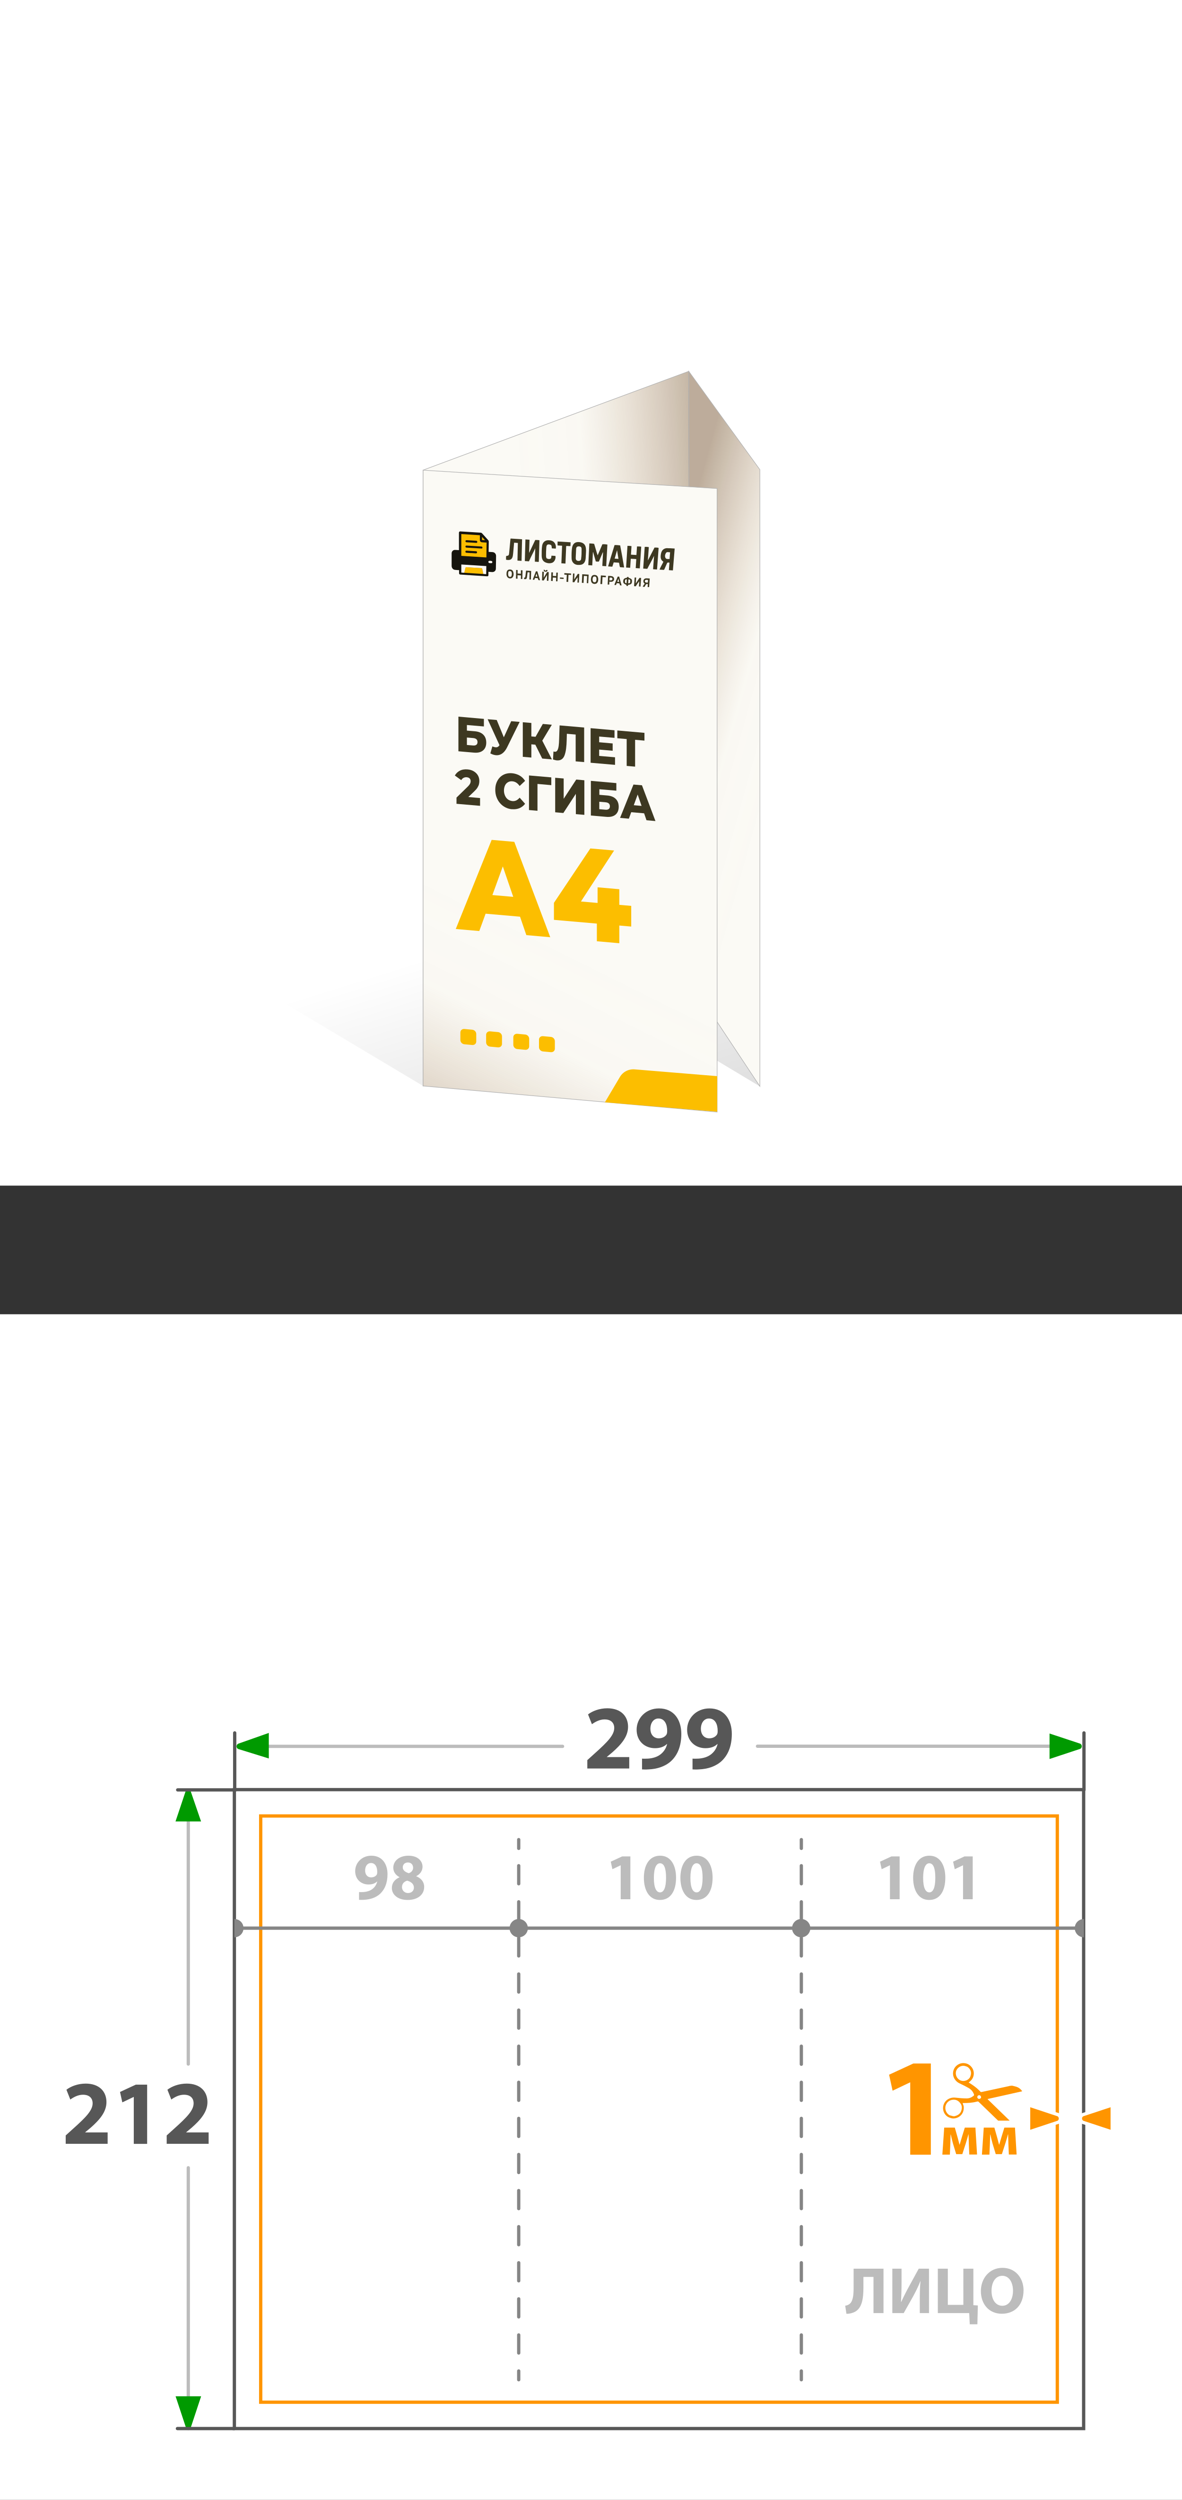 <?xml version="1.0" encoding="UTF-8"?>
<svg id="_Слой_2" data-name="Слой 2" xmlns="http://www.w3.org/2000/svg" xmlns:xlink="http://www.w3.org/1999/xlink" viewBox="0 0 179.54 379.53">
  <rect x="0" y="0" width="179.54" height="379.53" fill="#333333" stroke="none"/>
  <defs>
    <style>
      .cls-1 {
        fill: #fdf9f3;
      }

      .cls-1, .cls-2, .cls-3, .cls-4, .cls-5, .cls-6, .cls-7, .cls-8, .cls-9, .cls-10, .cls-11, .cls-12, .cls-13 {
        stroke-width: 0px;
      }

      .cls-14 {
        stroke: #575757;
      }

      .cls-14, .cls-15, .cls-16, .cls-17, .cls-18, .cls-19, .cls-20, .cls-21, .cls-22 {
        stroke-miterlimit: 10;
      }

      .cls-14, .cls-15, .cls-18, .cls-4, .cls-19, .cls-21 {
        fill: none;
      }

      .cls-14, .cls-15, .cls-18, .cls-19, .cls-21 {
        stroke-linecap: round;
      }

      .cls-14, .cls-15, .cls-18, .cls-19, .cls-21, .cls-22 {
        stroke-width: .5px;
      }

      .cls-15 {
        stroke-dasharray: 0 0 2.74 2.74;
      }

      .cls-15, .cls-18 {
        stroke: #858585;
      }

      .cls-16 {
        fill: url(#_Безымянный_градиент_24-2);
      }

      .cls-16, .cls-17, .cls-20 {
        stroke: #b2b2b2;
        stroke-width: .09px;
      }

      .cls-17 {
        fill: url(#_Безымянный_градиент_24);
      }

      .cls-2 {
        fill: #fcbe00;
      }

      .cls-3 {
        fill: url(#_Безымянный_градиент_197);
      }

      .cls-5 {
        fill: #575757;
      }

      .cls-19 {
        stroke: #bcbcbc;
      }

      .cls-6 {
        fill: #009a00;
      }

      .cls-20 {
        fill: url(#_Безымянный_градиент_24-3);
      }

      .cls-7 {
        fill: #ff9500;
      }

      .cls-8 {
        fill: #bcbcbc;
      }

      .cls-9 {
        fill: #16150e;
      }

      .cls-21 {
        stroke: #868686;
      }

      .cls-23 {
        clip-path: url(#clippath);
      }

      .cls-10 {
        fill: #fbfaf5;
      }

      .cls-11 {
        fill: #3d3821;
      }

      .cls-12 {
        fill: #868686;
      }

      .cls-13, .cls-22 {
        fill: #fff;
      }

      .cls-22 {
        stroke: #ff9500;
      }
    </style>
    <clipPath id="clippath">
      <rect class="cls-4" x="141.39" y="313.21" width="13.95" height="8.74"/>
    </clipPath>
    <linearGradient id="_Безымянный_градиент_197" data-name="Безымянный градиент 197" x1="71.9" y1="143.08" x2="91.95" y2="207.23" gradientUnits="userSpaceOnUse">
      <stop offset="0" stop-color="#000" stop-opacity="0"/>
      <stop offset="1" stop-color="#000" stop-opacity=".25"/>
    </linearGradient>
    <linearGradient id="_Безымянный_градиент_24" data-name="Безымянный градиент 24" x1="130.58" y1="116.34" x2="96.87" y2="107.01" gradientUnits="userSpaceOnUse">
      <stop offset=".33" stop-color="#c69c6d" stop-opacity="0"/>
      <stop offset=".58" stop-color="rgba(169, 128, 84, .11)" stop-opacity=".11"/>
      <stop offset="1" stop-color="#603813" stop-opacity=".4"/>
    </linearGradient>
    <linearGradient id="_Безымянный_градиент_24-2" data-name="Безымянный градиент 24" x1="65.12" y1="111.96" x2="110.15" y2="108.85" xlink:href="#_Безымянный_градиент_24"/>
    <linearGradient id="_Безымянный_градиент_24-3" data-name="Безымянный градиент 24" x1="86.99" y1="119.33" x2="58.75" y2="176.1" xlink:href="#_Безымянный_градиент_24"/>
  </defs>
  <g id="_Слой_1-2" data-name="Слой 1">
    <g>
      <rect class="cls-13" y="0" width="179.54" height="180"/>
      <rect class="cls-13" y="199.53" width="179.54" height="180"/>
      <g>
        <line class="cls-19" x1="28.6" y1="272.23" x2="28.6" y2="313.36"/>
        <line class="cls-19" x1="28.6" y1="329.11" x2="28.6" y2="368.7"/>
        <line class="cls-19" x1="40.83" y1="265.13" x2="85.45" y2="265.13"/>
        <rect class="cls-14" x="35.6" y="271.7" width="129" height="97"/>
        <g>
          <rect class="cls-22" x="39.6" y="275.7" width="121" height="89"/>
          <g>
            <g>
              <path class="cls-7" d="M138.26,316.15h-.04l-2.64,1.26-.53-2.43,3.68-1.7h2.66v13.84h-3.13v-10.96Z"/>
              <path class="cls-7" d="M143.41,323.01h1.62l.44,1.55c.07.24.18.66.27,1.03h.03c.08-.28.21-.73.33-1.12l.45-1.46h1.61l.25,4.09h-1.18l-.07-1.64c0-.35-.03-.95-.04-1.43h-.02c-.16.54-.18.68-.39,1.34l-.54,1.67h-.93l-.49-1.62c-.11-.39-.24-.97-.33-1.36h-.03c-.02.51-.02,1.09-.04,1.43l-.07,1.62h-1.14l.28-4.09Z"/>
              <path class="cls-7" d="M149.42,323.01h1.62l.44,1.55c.07.24.18.66.27,1.03h.03c.08-.28.21-.73.33-1.12l.45-1.46h1.61l.25,4.09h-1.18l-.07-1.64c0-.35-.03-.95-.04-1.43h-.02c-.16.54-.18.68-.39,1.34l-.54,1.67h-.93l-.49-1.62c-.11-.39-.24-.97-.33-1.36h-.03c-.02.51-.02,1.09-.04,1.43l-.07,1.62h-1.14l.28-4.09Z"/>
              <g class="cls-23">
                <path class="cls-7" d="M153.68,317.85c.51-.11,1.03-.23,1.54-.34.01,0,.02,0,.04-.01h0s-.02-.05-.04-.07c-.17-.24-.39-.43-.66-.55-.24-.1-.5-.16-.75-.22-.09-.02-.18-.02-.27,0-.11,0-.22.03-.32.06-.88.19-1.76.38-2.64.57-.5.11-1,.21-1.5.32-.07.01-.12,0-.16-.05-.06-.07-.13-.14-.2-.21-.45-.45-.96-.8-1.49-1.13-.03-.02-.06-.03-.09-.05,0-.01,0-.02.01-.02.06-.05.11-.09.17-.14.35-.29.55-.65.59-1.1.07-.79-.5-1.45-1.1-1.62-.52-.15-.99-.07-1.42.24-.35.26-.56.62-.62,1.06-.09.69.28,1.27.77,1.59.13.08.27.14.41.21.4.19.8.39,1.18.61.38.22.65.53.8.94.05.13.03.17-.07.26-.3.24-.64.38-1.03.38-.54,0-1.08-.05-1.62-.11-.26-.03-.51-.03-.77.04-.68.19-1.14.73-1.19,1.42-.05.72.37,1.32.89,1.53.2.08.4.15.61.16.83.03,1.69-.61,1.64-1.7,0-.18-.07-.35-.13-.52-.01-.04-.03-.07-.04-.12.04,0,.07,0,.1,0,.69,0,1.37-.03,2.03-.21.06-.02.11-.02.17-.03.04,0,.07,0,.1.03.15.14.3.28.44.42.88.85,1.76,1.7,2.64,2.55.07.07.15.14.23.2.15.11.33.17.51.23.47.16.93.15,1.39-.04h0c-.18-.19-.37-.38-.55-.56-1.04-1.01-2.07-2.02-3.11-3.02-.06-.05-.11-.11-.17-.17.04-.01.07-.02.1-.03,1.18-.26,2.37-.52,3.55-.79ZM147.4,315.23c-.18.52-.84.83-1.41.65-.6-.19-.94-.85-.76-1.45.18-.56.83-.98,1.47-.73.29.06.5.26.66.53.18.33.16.65.04.99ZM145.06,321.27c-.2.05-.38-.01-.61-.08-.27-.03-.49-.22-.66-.48-.16-.26-.23-.54-.19-.85.1-.66.63-1.1,1.29-1.09.46.01.79.25,1.04.63.19.29.2.6.12.93-.13.53-.49.8-.99.93ZM148.65,318.64c-.15-.04-.24-.2-.19-.34.04-.15.2-.24.35-.2.14.04.24.22.2.37-.04.12-.22.21-.35.17Z"/>
              </g>
            </g>
            <g>
              <path class="cls-7" d="M156.24,319.57l4.47,1.48c.25.14.36.35.36.58s-.12.44-.31.55l-4.52,1.5v-4.12Z"/>
              <path class="cls-13" d="M156.49,319.92l4.14,1.37c.26.16.26.53,0,.68l-4.14,1.37v-3.42M155.99,319.22v4.81l.66-.22,4.14-1.37.05-.02.05-.03c.27-.16.43-.45.43-.77s-.16-.6-.43-.77l-.05-.03-.05-.02-4.14-1.37-.66-.22h0Z"/>
            </g>
            <g>
              <path class="cls-7" d="M164.47,322.21c-.25-.14-.36-.35-.36-.58s.12-.44.31-.55l4.52-1.5v4.12l-4.47-1.48Z"/>
              <path class="cls-13" d="M168.69,319.92v3.42l-4.14-1.37c-.26-.16-.26-.53,0-.68l4.14-1.37M169.19,319.22l-.66.22-4.14,1.37-.05.02-.05.03c-.27.16-.43.45-.43.77,0,.32.16.6.43.77l.05.03.05.02,4.14,1.37.66.22v-4.81h0Z"/>
            </g>
          </g>
        </g>
        <path class="cls-6" d="M36.15,264.74l4.68-1.65v3.88l-4.68-1.45c-.29-.18-.29-.6,0-.77Z"/>
        <path class="cls-6" d="M28.22,368.48l-1.55-4.68h3.88l-1.55,4.68c-.18.29-.6.29-.77,0Z"/>
        <path class="cls-6" d="M28.97,271.96l1.57,4.57h-3.88l1.53-4.57c.18-.29.6-.29.77,0Z"/>
        <polyline class="cls-14" points="26.99 271.74 35.65 271.74 35.65 263.09"/>
        <line class="cls-14" x1="35.6" y1="368.7" x2="26.95" y2="368.7"/>
        <g>
          <path class="cls-5" d="M9.98,325.47v-1.27l1.15-1.04c1.98-1.77,2.93-2.78,2.94-3.83,0-.73-.43-1.31-1.47-1.31-.77,0-1.45.39-1.92.73l-.59-1.49c.66-.51,1.73-.93,2.93-.93,2.05,0,3.15,1.19,3.15,2.81,0,1.52-1.08,2.72-2.39,3.88l-.83.69v.03h3.4v1.73h-6.37Z"/>
          <path class="cls-5" d="M20.32,318.36h-.03l-1.71.82-.35-1.58,2.39-1.11h1.73v8.99h-2.03v-7.12Z"/>
          <path class="cls-5" d="M25.32,325.47v-1.27l1.15-1.04c1.98-1.77,2.93-2.78,2.94-3.83,0-.73-.43-1.31-1.47-1.31-.77,0-1.45.39-1.92.73l-.59-1.49c.66-.51,1.73-.93,2.93-.93,2.05,0,3.15,1.19,3.15,2.81,0,1.52-1.08,2.72-2.39,3.88l-.83.69v.03h3.4v1.73h-6.37Z"/>
        </g>
        <g>
          <path class="cls-5" d="M89.21,268.49v-1.27l1.15-1.04c1.98-1.77,2.93-2.78,2.94-3.83,0-.73-.43-1.31-1.47-1.31-.77,0-1.45.39-1.92.73l-.59-1.49c.66-.51,1.73-.93,2.93-.93,2.05,0,3.15,1.19,3.15,2.81,0,1.52-1.08,2.72-2.39,3.88l-.83.69v.03h3.4v1.73h-6.37Z"/>
          <path class="cls-5" d="M97.52,266.99c.28.03.5.01.91,0,.65-.04,1.3-.22,1.77-.55.59-.4.98-1,1.13-1.67h-.03c-.4.4-1,.64-1.81.64-1.52,0-2.79-1.05-2.79-2.81s1.41-3.23,3.39-3.23c2.31,0,3.4,1.77,3.4,3.87,0,1.88-.59,3.24-1.58,4.15-.86.77-2.05,1.19-3.44,1.24-.35.03-.72.01-.95,0v-1.63ZM98.79,262.47c0,.77.43,1.44,1.27,1.44.58,0,.98-.26,1.18-.58.07-.14.1-.28.1-.54.01-.95-.35-1.89-1.33-1.89-.71,0-1.22.64-1.22,1.58Z"/>
          <path class="cls-5" d="M105.19,266.99c.28.03.5.01.91,0,.65-.04,1.3-.22,1.77-.55.59-.4.98-1,1.13-1.67h-.03c-.4.4-1,.64-1.81.64-1.52,0-2.79-1.05-2.79-2.81s1.41-3.23,3.39-3.23c2.31,0,3.4,1.77,3.4,3.87,0,1.88-.59,3.24-1.58,4.15-.86.77-2.05,1.19-3.44,1.24-.35.03-.72.01-.95,0v-1.63ZM106.46,262.47c0,.77.43,1.44,1.27,1.44.58,0,.98-.26,1.18-.58.07-.14.1-.28.1-.54.01-.95-.35-1.89-1.33-1.89-.71,0-1.22.64-1.22,1.58Z"/>
        </g>
        <line class="cls-19" x1="159.42" y1="265.11" x2="115.06" y2="265.11"/>
        <path class="cls-6" d="M164.1,265.5l-4.68,1.55v-3.87l4.68,1.55c.29.18.29.6,0,.77Z"/>
        <g>
          <g>
            <path class="cls-8" d="M54.54,287.25c.2.02.36.01.66,0,.47-.03.94-.16,1.28-.4.43-.29.71-.72.82-1.21h-.02c-.29.29-.72.46-1.31.46-1.1,0-2.02-.76-2.02-2.03s1.02-2.34,2.45-2.34c1.67,0,2.46,1.28,2.46,2.8,0,1.36-.43,2.34-1.14,3-.62.56-1.48.86-2.49.9-.25.02-.52,0-.69,0v-1.18ZM55.46,283.98c0,.56.31,1.04.92,1.04.42,0,.71-.19.85-.42.05-.1.07-.2.07-.39.01-.69-.25-1.37-.96-1.37-.51,0-.88.46-.88,1.14Z"/>
            <path class="cls-8" d="M60.68,284.99c-.63-.33-.94-.86-.94-1.43,0-1.1.99-1.83,2.29-1.83,1.52,0,2.15.88,2.15,1.67,0,.56-.3,1.11-.95,1.43v.03c.64.24,1.2.78,1.2,1.61,0,1.18-.99,1.98-2.5,1.98-1.65,0-2.41-.93-2.41-1.81,0-.78.45-1.32,1.16-1.63v-.02ZM62.87,286.59c0-.57-.43-.91-1.02-1.07-.5.14-.79.5-.79.97-.01.47.35.91.92.91.53,0,.89-.35.89-.81ZM61.18,283.51c0,.44.39.72.91.88.35-.1.66-.42.66-.82s-.23-.81-.79-.81c-.52,0-.78.35-.78.75Z"/>
          </g>
          <g>
            <path class="cls-8" d="M94.28,283.19h-.02l-1.24.59-.25-1.14,1.73-.8h1.25v6.5h-1.47v-5.15Z"/>
            <path class="cls-8" d="M102.69,285.06c0,2-.81,3.39-2.46,3.39s-2.42-1.51-2.43-3.35c0-1.89.79-3.37,2.47-3.37s2.42,1.55,2.42,3.33ZM99.32,285.1c0,1.49.36,2.2.94,2.2s.91-.74.91-2.22-.31-2.2-.92-2.2c-.55,0-.93.7-.93,2.22Z"/>
            <path class="cls-8" d="M108.24,285.06c0,2-.81,3.39-2.46,3.39s-2.42-1.51-2.43-3.35c0-1.89.79-3.37,2.47-3.37s2.42,1.55,2.42,3.33ZM104.87,285.1c0,1.49.36,2.2.94,2.2s.91-.74.91-2.22-.31-2.2-.92-2.2c-.55,0-.93.7-.93,2.22Z"/>
          </g>
          <g>
            <path class="cls-8" d="M134.2,344.43v6.74h-1.52v-5.49h-1.53v1.6c0,1.73-.22,3.07-1.24,3.67-.34.19-.8.33-1.34.33l-.19-1.23c.33-.04.6-.18.77-.36.41-.42.51-1.29.51-2.31v-2.95h4.54Z"/>
            <path class="cls-8" d="M136.94,344.43v2c0,1.08-.03,2.15-.08,3.05h.03c.36-.79.81-1.68,1.21-2.4l1.45-2.65h1.56v6.74h-1.4v-1.99c0-1.04.02-1.96.11-2.84h-.03c-.31.8-.75,1.69-1.15,2.4l-1.37,2.43h-1.73v-6.74h1.4Z"/>
            <path class="cls-8" d="M143.97,344.43v5.49h2.36v-5.49h1.52v5.54l.68.04-.07,2.86h-1.16l-.08-1.7h-4.77v-6.74h1.52Z"/>
            <path class="cls-8" d="M155.47,347.72c0,2.22-1.33,3.55-3.31,3.55s-3.17-1.51-3.17-3.44,1.3-3.53,3.28-3.53,3.2,1.55,3.2,3.42ZM150.61,347.8c0,1.33.62,2.26,1.64,2.26s1.62-.98,1.62-2.29c0-1.22-.57-2.26-1.62-2.26s-1.64.98-1.64,2.29Z"/>
          </g>
          <line class="cls-21" x1="163.25" y1="292.73" x2="36.99" y2="292.73"/>
          <circle class="cls-12" cx="78.79" cy="292.73" r="1.39"/>
          <circle class="cls-12" cx="121.7" cy="292.73" r="1.39"/>
          <path class="cls-12" d="M35.6,294.12c.77,0,1.39-.62,1.39-1.39s-.62-1.39-1.39-1.39v2.78Z"/>
          <path class="cls-12" d="M164.64,291.34c-.77,0-1.39.62-1.39,1.39s.62,1.39,1.39,1.39v-2.78Z"/>
          <g>
            <path class="cls-8" d="M135.18,283.19h-.02l-1.24.59-.25-1.14,1.73-.8h1.25v6.5h-1.47v-5.15Z"/>
            <path class="cls-8" d="M143.59,285.06c0,2-.81,3.39-2.46,3.39s-2.42-1.51-2.43-3.35c0-1.89.79-3.37,2.47-3.37s2.42,1.55,2.42,3.33ZM140.22,285.1c0,1.49.36,2.2.94,2.2s.91-.74.91-2.22-.31-2.2-.92-2.2c-.55,0-.93.7-.93,2.22Z"/>
            <path class="cls-8" d="M146.28,283.19h-.02l-1.24.59-.25-1.14,1.73-.8h1.25v6.5h-1.47v-5.15Z"/>
          </g>
        </g>
        <line class="cls-14" x1="164.65" y1="271.74" x2="164.65" y2="263.09"/>
        <g>
          <line class="cls-18" x1="121.72" y1="361.29" x2="121.72" y2="359.96"/>
          <line class="cls-15" x1="121.72" y1="357.23" x2="121.72" y2="281.99"/>
          <line class="cls-18" x1="121.72" y1="280.62" x2="121.72" y2="279.29"/>
        </g>
        <g>
          <line class="cls-18" x1="78.79" y1="361.29" x2="78.79" y2="359.96"/>
          <line class="cls-15" x1="78.79" y1="357.23" x2="78.79" y2="281.99"/>
          <line class="cls-18" x1="78.79" y1="280.62" x2="78.79" y2="279.29"/>
        </g>
      </g>
      <polygon class="cls-3" points="106.2 143.45 37.07 102.56 36.92 148.54 64.27 164.87 94.02 152.1 115.42 164.93 106.2 143.45"/>
      <polygon class="cls-10" points="64.27 71.37 104.62 56.37 104.84 149 64.27 164.87 64.27 71.37"/>
      <polygon class="cls-10" points="115.42 71.3 104.62 56.37 104.84 149 115.42 164.93 115.42 71.3"/>
      <polygon class="cls-17" points="115.42 164.93 104.84 149 104.62 56.37 115.42 71.3 115.42 164.93"/>
      <polygon class="cls-16" points="104.84 149 64.27 164.87 64.27 71.37 104.62 56.37 104.84 149"/>
      <polygon class="cls-10" points="108.93 168.83 64.27 164.87 64.27 71.38 108.93 74.18 108.93 168.83"/>
      <polygon class="cls-20" points="64.27 164.87 64.27 71.38 108.92 74.16 108.93 168.83 64.27 164.87"/>
      <g>
        <path class="cls-11" d="M69.63,114.05v-5.25l3.87.34v1.15l-2.58-.22v.85l1.2.1c.56.05,1,.22,1.29.52.3.3.45.7.45,1.21s-.17.92-.5,1.19c-.33.27-.8.38-1.41.32l-2.31-.2ZM70.92,113.1l.94.08c.22.02.38-.02.5-.11.12-.09.17-.23.17-.41,0-.37-.22-.57-.67-.61l-.94-.08v1.13Z"/>
        <path class="cls-11" d="M76.19,113.83l-2.12-4.64,1.38.12,1.45,3.53-.71.99ZM74.8,113.32c.26.11.47.15.64.13.17-.02.31-.13.44-.33l.22-.36.11-.13,1.44-3.14,1.28.11-1.92,3.89c-.19.38-.42.67-.68.87-.26.2-.55.3-.86.3s-.64-.09-.99-.28l.31-1.07Z"/>
        <path class="cls-11" d="M79.41,114.9v-5.25l1.3.11v5.25l-1.3-.11ZM80.34,112.97v-1.2l1.68.15v1.2l-1.68-.15ZM82.24,112.68l-1.21-.26,1.42-2.51,1.37.12-1.59,2.65ZM82.36,115.16l-1.3-2.61,1.05-.61,1.72,3.35-1.47-.13Z"/>
        <path class="cls-11" d="M84.59,115.44c-.09,0-.18-.02-.28-.05-.1-.02-.2-.06-.31-.09l.07-1.21c.06.02.12.03.18.04.18.02.32-.05.41-.21.09-.15.16-.38.2-.67.04-.29.06-.64.07-1.03l.07-2.09,3.73.32v5.25l-1.29-.11v-4.4l.28.35-1.87-.16.26-.32-.03,1.2c-.01.51-.04.97-.09,1.37-.05.4-.13.74-.23,1.02s-.25.49-.44.62c-.19.14-.43.19-.72.17Z"/>
        <path class="cls-11" d="M91,114.76l2.42.21v1.15l-3.71-.32v-5.25l3.63.32v1.15l-2.33-.2v2.96ZM90.91,112.68l2.15.19v1.11l-2.15-.19v-1.11Z"/>
        <path class="cls-11" d="M95.19,116.27v-4.4l.29.36-1.71-.15v-1.18l4.12.36v1.18l-1.71-.15.29-.3v4.4l-1.29-.11Z"/>
        <path class="cls-11" d="M69.34,122.02v-.93l1.73-1.69c.12-.12.21-.23.27-.32.06-.1.1-.18.12-.26.02-.08.03-.16.03-.23,0-.17-.05-.31-.15-.41s-.25-.16-.45-.18c-.17-.01-.32.01-.47.09-.15.07-.26.19-.36.35l-.97-.7c.17-.31.42-.56.75-.73.33-.17.72-.24,1.17-.2.36.03.67.12.94.28s.48.36.63.61c.15.25.23.54.23.87,0,.17-.02.34-.06.5-.04.16-.12.33-.23.51-.11.18-.28.37-.5.58l-1.38,1.32-.22-.54,2.5.22v1.18l-3.6-.31Z"/>
        <path class="cls-11" d="M77.77,122.86c-.37-.03-.7-.13-1.01-.29-.31-.16-.58-.37-.81-.64-.23-.26-.4-.57-.53-.91-.13-.34-.19-.72-.19-1.12s.06-.76.19-1.08c.13-.32.3-.59.53-.82.23-.23.5-.39.81-.5.31-.1.65-.14,1.01-.11.43.04.81.16,1.15.35s.62.47.84.81l-.83.78c-.15-.21-.31-.38-.49-.5-.18-.12-.38-.19-.6-.21-.19-.02-.36,0-.52.06-.16.06-.29.15-.41.27-.11.12-.2.27-.26.45-.06.18-.1.38-.1.61s.03.43.1.62c.06.19.15.36.26.5.11.14.25.26.41.34.16.08.33.13.52.15.22.02.42-.02.6-.11.18-.09.34-.23.49-.41l.83.93c-.22.29-.51.51-.84.66-.34.14-.72.2-1.15.16Z"/>
        <path class="cls-11" d="M80.35,122.98v-5.25l3.39.29v1.18s-2.39-.21-2.39-.21l.29-.3v4.4l-1.29-.11Z"/>
        <path class="cls-11" d="M84.33,123.33v-5.25l1.29.11v3.08l1.91-2.92,1.23.11v5.25l-1.29-.11v-3.08l-1.9,2.91-1.24-.11Z"/>
        <path class="cls-11" d="M89.75,123.8v-5.25l3.87.34v1.15l-2.58-.22v.85l1.2.1c.56.05.99.22,1.29.52s.45.7.45,1.21-.17.92-.5,1.19c-.33.27-.8.38-1.41.32l-2.31-.2ZM91.03,122.85l.94.08c.22.02.38-.02.5-.11.12-.09.17-.23.17-.41,0-.37-.22-.57-.67-.61l-.94-.08v1.13Z"/>
        <path class="cls-11" d="M94.18,124.18l2.04-5.07,1.29.11,2.05,5.43-1.36-.12-1.6-4.66.52.04-1.6,4.38-1.33-.12ZM95.3,123.26l.34-1.07,2.26.2.34,1.12-2.93-.25Z"/>
      </g>
      <g>
        <path class="cls-2" d="M69.23,141.04l5.45-13.53,3.44.3,5.46,14.48-3.63-.32-4.26-12.43,1.37.12-4.26,11.69-3.56-.31ZM72.2,138.58l.9-2.84,6.03.52.9,3-7.83-.68Z"/>
        <path class="cls-2" d="M84.14,139.65v-2.58l5.53-8.26,3.61.31-5.38,8.27-1.66-.7,9.64.84v3.14l-11.76-1.02ZM90.66,142.9v-2.68l.11-3.13v-2.38l3.3.29v8.2l-3.4-.3Z"/>
      </g>
      <g>
        <path class="cls-2" d="M71.73,158.65l-1.19-.11c-.34-.03-.61-.32-.61-.65v-1.14c0-.33.27-.56.61-.53l1.19.11c.34.03.61.32.61.65v1.14c0,.33-.27.56-.61.53Z"/>
        <path class="cls-2" d="M75.64,159.01l-1.19-.11c-.34-.03-.61-.32-.61-.65v-1.14c0-.33.27-.56.61-.53l1.19.11c.34.03.61.32.61.65v1.14c0,.33-.27.56-.61.53Z"/>
        <path class="cls-2" d="M79.77,159.38l-1.19-.11c-.34-.03-.61-.32-.61-.65v-1.14c0-.33.27-.56.61-.53l1.19.11c.34.03.61.32.61.65v1.14c0,.33-.27.56-.61.53Z"/>
        <path class="cls-2" d="M83.67,159.74l-1.19-.11c-.34-.03-.61-.32-.61-.65v-1.14c0-.33.27-.56.61-.53l1.19.11c.34.03.61.32.61.65v1.14c0,.33-.27.56-.61.53Z"/>
      </g>
      <g>
        <g>
          <path class="cls-11" d="M90.79,84.29c.24-.56.47-1.1.71-1.66.26-.02.51,0,.76.05-.06,1.11-.12,2.19-.18,3.28-.2-.01-.38-.02-.59-.04l.11-2.06s-.03,0-.04,0c-.2.47-.39.93-.59,1.39-.16.03-.3.01-.47-.01-.13-.47-.27-.95-.41-1.42h-.03c-.03.67-.07,1.34-.1,2.02-.2-.01-.39-.03-.6-.04l.16-3.3c.26.03.5.01.73.07.19.59.33,1.17.53,1.74Z"/>
          <path class="cls-11" d="M99.42,83.13c.22.01.43-.02.62.06-.08,1.11-.16,2.19-.24,3.27-.2-.01-.39-.02-.6-.04l.15-2.04c-.32.68-.7,1.32-1.03,1.98-.21-.01-.41-.03-.62-.04l.23-3.29c.2-.02.41,0,.62.03l-.14,1.99s.01,0,.02,0c.33-.64.66-1.28,1-1.94Z"/>
          <path class="cls-11" d="M80.34,85.22c-.22-.01-.41-.03-.62-.04l.09-3.28c.2.01.4.03.62.04l-.06,1.97s.02,0,.02,0c.3-.64.6-1.28.91-1.93.2,0,.41,0,.64.04l-.1,3.27c-.11.04-.21,0-.3,0-.09,0-.19-.01-.3-.02l.06-2.03c-.31.67-.66,1.31-.95,1.97Z"/>
          <path class="cls-11" d="M77.56,81.76c.59.04,1.16.07,1.74.11-.03,1.11-.06,2.19-.08,3.28l-.62-.04.06-2.68c-.2-.01-.37-.02-.57-.04-.02.26-.05.52-.07.77-.04.4-.06.8-.12,1.2-.09.57-.41.75-1.03.62,0-.19-.02-.38.02-.57.38-.05.41-.09.45-.48.06-.68.12-1.36.19-2.04,0-.04.02-.09.03-.14Z"/>
          <path class="cls-11" d="M95.3,82.87c.2,0,.41,0,.62.05l-.08,1.29c.28.02.54.03.83.05l.09-1.3c.23,0,.43,0,.64.04-.08,1.11-.15,2.19-.22,3.29l-.62-.04.09-1.37c-.28-.02-.55-.04-.84-.05l-.09,1.37c-.21-.01-.41-.03-.62-.04.07-1.08.14-2.18.21-3.29Z"/>
          <path class="cls-11" d="M84.43,83.29c-.21-.01-.4-.03-.61-.04,0-.09-.02-.19-.03-.28,0-.15-.08-.24-.22-.28-.39-.11-.56.01-.59.42-.03.44-.05.89-.04,1.33,0,.11.04.21.07.31.17.11.36.16.55.1.23-.08.16-.32.21-.49.2.01.4.03.59.04.1.32-.09.91-.52,1.05-.27.09-.55.08-.81,0-.49-.14-.74-.48-.75-1.07,0-.51-.01-1.03.07-1.54.09-.53.46-.84.98-.82.16,0,.32.02.48.08.45.16.7.64.61,1.2Z"/>
          <path class="cls-11" d="M85.37,82.85c-.24-.02-.45-.03-.67-.04-.03-.21,0-.4,0-.6l1.97.12-.02.57c-.22.04-.43-.04-.65,0l-.11,2.66c-.21-.01-.41-.03-.62-.04l.11-2.68Z"/>
          <path class="cls-11" d="M97.1,88.25c-.2.25-.38.5-.53.76l-.26-.02.09-1.31h.23c-.02.3-.04.58-.06.86,0,0,.02,0,.02.01.18-.27.36-.55.55-.82.07,0,.15,0,.24.02l-.09,1.3-.24-.02.05-.79Z"/>
          <path class="cls-11" d="M87.77,87.13c.08,0,.14,0,.22.01l-.06,1.31h-.22c.01-.28.02-.54.04-.8-.2.23-.37.48-.52.75l-.25-.02.06-1.3c.06-.03.13,0,.22,0l-.04.84s.02,0,.03.01c.17-.27.35-.54.52-.81Z"/>
          <path class="cls-11" d="M84.69,88.25h-.23c0-.19.01-.36.02-.54-.17-.01-.34-.02-.51-.03l-.02.53-.25-.02.05-1.29c.08-.02.16,0,.24.01l-.02.52c.18.01.34.02.51.03l.02-.52c.08-.02.15,0,.23,0l-.05,1.31Z"/>
          <path class="cls-11" d="M80.65,87.99c-.08,0-.16-.01-.24-.02l.03-1.06c-.1-.04-.19-.02-.3-.03-.03.24-.06.48-.09.71-.05.31-.12.36-.43.33-.03-.07,0-.14-.01-.21.04-.05.11,0,.15-.05.09-.33.09-.68.15-1.03.25.02.5.03.77.05l-.04,1.3Z"/>
          <path class="cls-11" d="M88.63,88.5l-.25-.02.06-1.3c.32.02.64.04.97.06l-.06,1.3c-.07,0-.14,0-.22-.01l.05-1.07c-.16-.01-.32-.02-.49-.03l-.05,1.06Z"/>
          <path class="cls-11" d="M78.4,86.53c.08,0,.14,0,.22.01v.53c.16.01.33.02.5.03v-.51c.1-.03.17,0,.25,0l-.03,1.31h-.22c0-.18,0-.36.01-.54-.18-.01-.34-.02-.52-.03v.53c-.1,0-.17,0-.24-.01l.03-1.3Z"/>
          <path class="cls-11" d="M86.32,88.35c-.1,0-.17-.01-.27-.02l.04-1.07c-.13,0-.25-.02-.36-.02-.03-.08-.01-.15,0-.23.34.02.67.04,1,.06.03.07.01.14,0,.22-.13,0-.25-.02-.38-.02l-.05,1.08Z"/>
          <path class="cls-11" d="M91.27,87.36c.26.02.51.03.75.05.03.08,0,.15,0,.23-.16-.01-.33-.02-.5-.03l-.06,1.07-.26-.02.07-1.3Z"/>
          <g>
            <path class="cls-11" d="M82.33,88.1l.04-1.31.24.02-.03.89c.19-.31.36-.58.53-.86l.24.02-.05,1.31h-.23c0-.28.02-.56.03-.87-.2.29-.36.55-.51.83l-.26-.02Z"/>
            <path class="cls-11" d="M82.73,86.5s.05.09.07.13c.11.05.14-.03.18-.1.06,0,.13,0,.19.02-.03.19-.1.25-.28.25-.2,0-.29-.08-.32-.29.05,0,.11,0,.16,0Z"/>
          </g>
          <path class="cls-11" d="M85.05,87.86v-.19c.19.01.38.02.56.04.01.06,0,.12,0,.19l-.55-.04Z"/>
          <path class="cls-11" d="M89.01,83.51c0-.57-.17-1.04-.82-1.18-.58-.12-1.15.02-1.29.81-.09.52-.09,1.05-.08,1.57,0,.26.06.51.23.71.28.33.65.37,1.05.34.42-.03.71-.27.82-.75.07-.28.04-.57.07-.8.01-.27.03-.49.03-.7ZM88.28,84.83c-.03.24-.2.35-.45.33-.24-.02-.38-.17-.38-.41,0-.24.02-.48.03-.72.01-.23.02-.46.03-.69.02-.28.16-.4.42-.39.29.01.41.13.41.42,0,.49,0,.97-.07,1.45Z"/>
          <path class="cls-11" d="M101.69,83.24c-.13,0-.27-.02-.4-.02-.07,0-.13.02-.2.03-.41.11-.61.41-.69.81-.09.48-.11.93.37,1.22-.18.4-.43.77-.59,1.2.25.02.45.03.66.04.05-.04.07-.08.09-.13.1-.24.21-.48.32-.73.11-.27.13-.28.44-.24l-.09,1.14c.22.01.41.03.61.04l.27-3.32c-.27-.02-.52-.03-.77-.05ZM101.71,84.88c-.21-.05-.49.07-.62-.17-.13-.23-.08-.51.05-.73.15-.27.41-.11.63-.14,0,.04.01.05.01.06-.02.32-.05.64-.08.99Z"/>
          <path class="cls-11" d="M94.2,82.8c-.29-.03-.56-.06-.85-.05-.32,1.09-.68,2.15-.98,3.24.24.02.43.03.64.04.07-.22.14-.43.21-.65.27.02.54.03.8.05.08.22.06.47.16.68.2.01.39.02.62.04-.18-1.12-.39-2.23-.6-3.35ZM93.36,84.82c.12-.42.24-.84.37-1.29.07.45.14.87.21,1.32l-.57-.04Z"/>
          <path class="cls-11" d="M95.48,87.72s.02-.09-.03-.13h-.19s-.01.08-.04.12c-.37.06-.51.17-.55.44-.04.34.05.47.48.64.02.05-.03.11.02.16.07,0,.14.03.21,0,0-.05.01-.1.02-.15.42-.06.56-.16.59-.44.04-.39-.03-.48-.51-.64ZM95.17,88.54c-.18,0-.25-.06-.24-.26,0-.27.07-.34.28-.33l-.04.58ZM95.42,88.56l.04-.6c.23,0,.28.07.27.3,0,.25-.07.31-.31.3Z"/>
          <path class="cls-11" d="M90.85,87.78c-.04-.3-.21-.47-.51-.49-.28-.02-.47.11-.54.38-.05.17-.06.35-.02.53.05.28.25.44.52.45.28,0,.45-.13.53-.4.04-.15.05-.31.03-.47ZM90.55,88.25c-.05.11-.14.16-.26.15-.12,0-.21-.07-.25-.19-.04-.15-.04-.31,0-.46.04-.16.12-.25.3-.23.16.02.24.09.26.29,0,.06,0,.12,0,.18,0,.09-.02.18-.05.26Z"/>
          <path class="cls-11" d="M77.97,86.88c-.06-.28-.24-.41-.51-.42-.27,0-.42.11-.49.37-.03.09-.03.17-.03.27-.01.13,0,.26.06.39.14.36.64.44.87.15.17-.23.17-.49.11-.76ZM77.7,87.44c-.05.11-.13.15-.25.14-.11-.01-.19-.06-.23-.18-.06-.2-.04-.39,0-.57.04-.14.15-.14.26-.13.11,0,.2.06.23.18.03.09.05.19.03.27.01.11-.02.21-.06.3Z"/>
          <path class="cls-11" d="M98.18,87.8c-.24,0-.42.14-.45.36-.03.2.04.36.21.46-.14.14-.23.29-.32.46.11,0,.19.01.27.02.16-.15.15-.51.51-.43l-.03.46h.23c.03-.43.06-.86.09-1.3-.17-.01-.34-.03-.5-.03ZM98.4,88.45c-.15-.02-.31.04-.42-.12-.04-.07-.03-.14.01-.21.12-.18.28-.04.44-.09l-.03.42Z"/>
          <path class="cls-11" d="M92.93,87.48c-.19-.05-.38-.04-.56-.05l-.07,1.31c.08.01.16.02.24,0l.02-.43c.09,0,.17.02.25.02.26,0,.44-.14.47-.37.03-.23-.1-.42-.35-.49ZM92.57,88.1l.02-.41c.33-.02.44.03.43.21,0,.18-.12.23-.45.2Z"/>
          <path class="cls-11" d="M94.06,87.54h-.23c-.17.41-.36.83-.51,1.26l.24.02c.04-.1.08-.19.12-.28.14,0,.27.02.41.03.03.1.06.2.08.29l.25.02c-.12-.45-.25-.88-.37-1.33ZM93.76,88.32c.06-.15.11-.3.17-.47.04.18.08.33.12.49-.1,0-.19-.01-.29-.02Z"/>
          <path class="cls-11" d="M81.62,86.74h-.22c-.16.41-.32.83-.48,1.26.09.02.16.03.24.02.05-.1.05-.21.12-.27l.41.03c.03.1.06.19.09.29l.25.02c-.14-.46-.28-.9-.41-1.34ZM81.34,87.52c.05-.14.1-.29.15-.45.05.17.09.31.13.47-.1,0-.18-.01-.29-.02Z"/>
        </g>
        <g>
          <path class="cls-9" d="M69.72,86.56c-.2-.01-.39-.02-.57-.04-.27-.02-.46-.19-.53-.45-.01-.05-.02-.1-.02-.15,0-.63,0-1.27,0-1.91,0-.3.23-.52.49-.52.19,0,.38.02.56.03.02,0,.04,0,.06,0,.01-.02,0-.04,0-.06,0-.85,0-1.71,0-2.57,0-.14.08-.22.21-.21,1.02.07,2.05.13,3.07.19.1,0,.18.04.25.12.3.34.6.67.9,1,.07.07.1.15.1.25,0,.52-.01,1.03-.02,1.54.03.02.06,0,.08.01.19.02.39.01.58.04.27.04.47.28.47.57,0,.65-.02,1.29-.03,1.93,0,.32-.25.53-.56.52-.19-.01-.38-.02-.57-.04,0,.14,0,.28,0,.42,0,.04,0,.08,0,.12-.02.1-.1.15-.21.14-.48-.03-.96-.06-1.44-.09-.86-.06-1.71-.11-2.57-.17-.02,0-.04,0-.05,0-.12-.01-.19-.09-.19-.21,0-.16,0-.33,0-.5Z"/>
          <path class="cls-2" d="M73.91,82.36l-.03,2.27c-1.27-.08-2.54-.16-3.81-.24v-3.31c.95.06,1.88.12,2.82.18.01.02,0,.05,0,.07,0,.22,0,.44,0,.66,0,.18.13.32.31.34.22.02.43.03.65.04.02,0,.04,0,.07,0Z"/>
          <path class="cls-2" d="M73.42,87.14c-.37-.02-.73-.05-1.1-.07-.59-.04-1.17-.07-1.76-.11-.02,0-.04,0-.07,0-.02-.03,0-.06,0-.08.05-.22.11-.44.17-.65.02-.09.08-.13.17-.13.02,0,.04,0,.05,0,.72.05,1.43.09,2.15.14.01,0,.03,0,.04,0,.1.01.16.06.19.16.06.23.11.45.16.68,0,.02.01.05,0,.07Z"/>
          <path class="cls-1" d="M73.42,87.14c-.04-.2-.09-.39-.13-.59-.01-.06-.03-.12-.04-.17-.02-.08-.07-.12-.15-.13-.75-.05-1.51-.1-2.26-.14-.08,0-.13.03-.15.11-.06.25-.12.49-.18.74-.14,0-.29-.02-.44-.03v-1.23c1.27.08,2.53.16,3.8.24l-.02,1.23-.43-.03Z"/>
          <path class="cls-1" d="M74.18,85.3c.01-.06.03-.12.09-.14.14-.03.29-.03.43.03.07.03.09.1.08.19,0,.06-.06.11-.13.12-.11,0-.23,0-.34-.02-.08-.02-.12-.09-.13-.17Z"/>
          <path class="cls-2" d="M73.66,82.01c-.13,0-.28-.02-.44-.03v-.47c.15.16.3.33.44.49Z"/>
          <path class="cls-9" d="M73.19,83.28c-.33-.02-.67-.04-1-.06-.44-.03-.88-.06-1.32-.08-.11,0-.16-.06-.17-.15,0-.08.04-.14.11-.16.02,0,.04,0,.06,0,.75.05,1.49.09,2.24.14.13,0,.17.07.17.19,0,.06-.04.09-.09.13Z"/>
          <path class="cls-9" d="M71.58,83.97c-.24-.02-.48-.03-.72-.05-.1,0-.17-.07-.17-.17,0-.09.06-.15.16-.15.49.03.98.06,1.46.09.09,0,.16.07.15.17,0,.09-.07.15-.16.15-.24-.02-.49-.03-.73-.05Z"/>
          <path class="cls-9" d="M71.59,82.37c-.24-.02-.48-.03-.72-.04-.12,0-.17-.09-.17-.17,0-.09.07-.15.17-.15.49.03.98.06,1.47.09.09,0,.16.08.16.17,0,.1-.06.15-.16.15-.25-.01-.49-.03-.74-.05h0Z"/>
        </g>
      </g>
      <path class="cls-2" d="M108.93,163.38l-12.54-1.03c-.89-.07-1.77.37-2.22,1.14l-2.29,3.86,17.06,1.43v-5.4Z"/>
    </g>
  </g>
</svg>